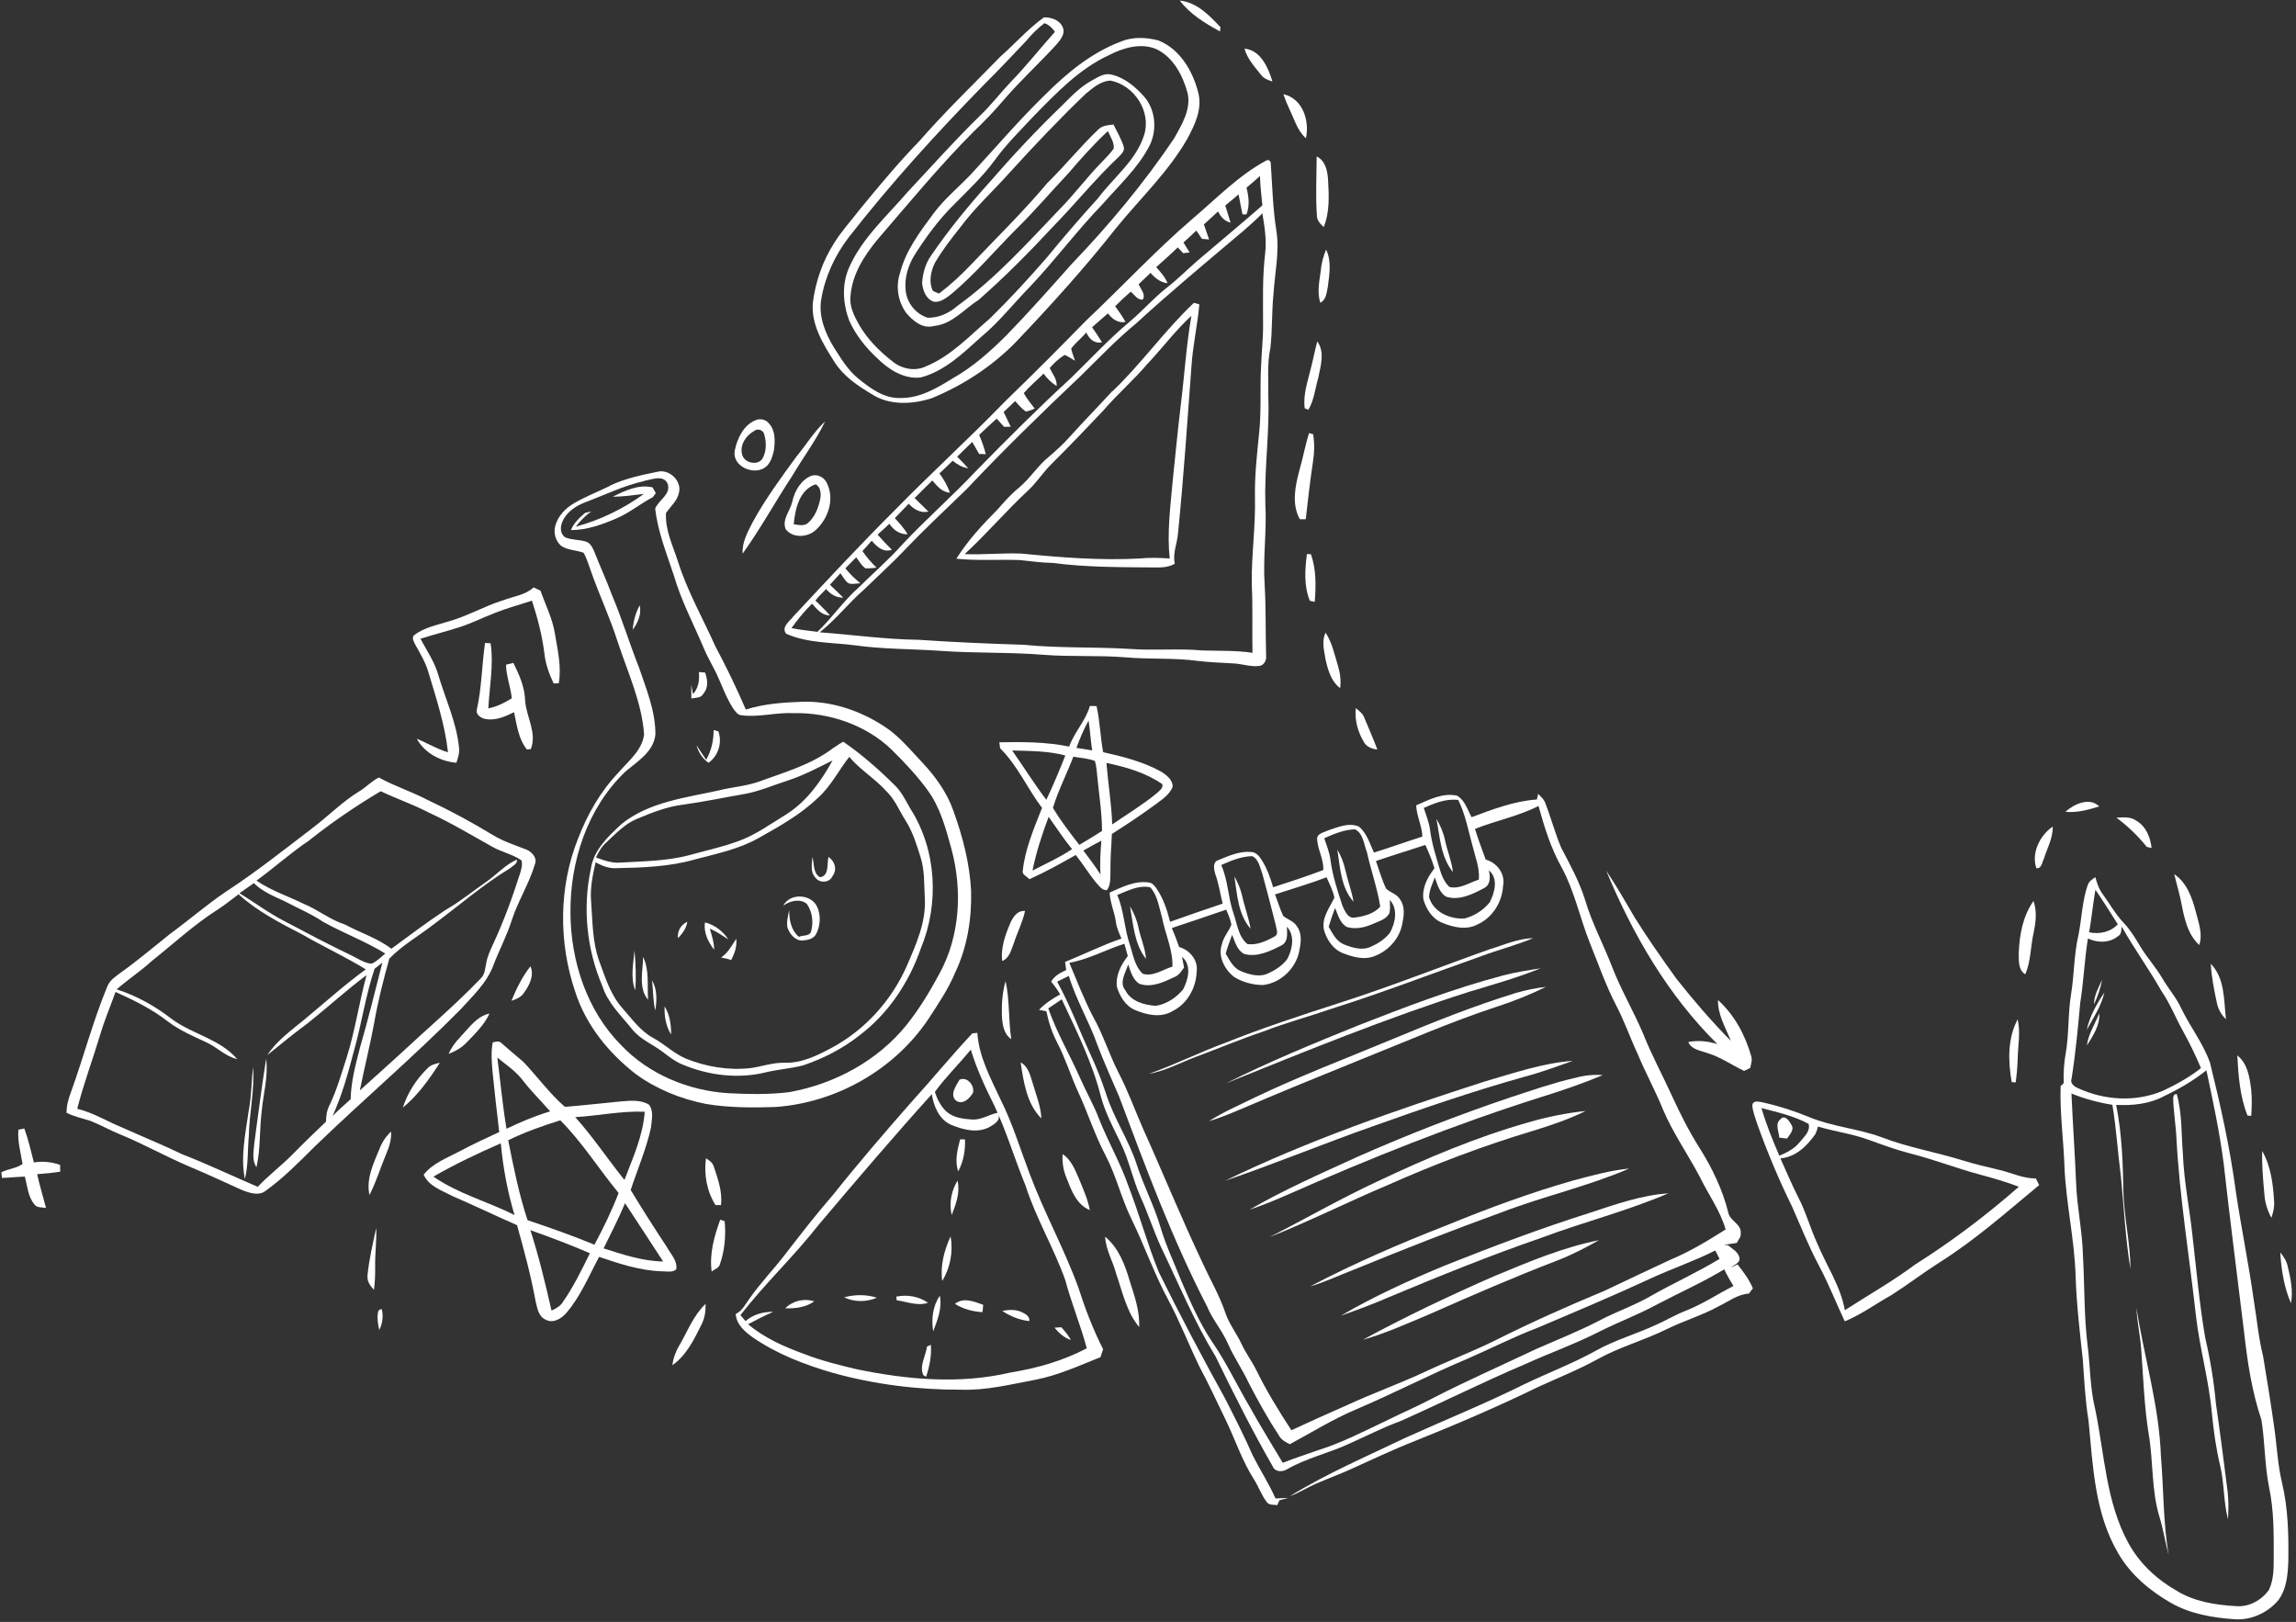 <svg xmlns="http://www.w3.org/2000/svg" width="361" height="255" viewBox="0 0 361 255" fill="none"><rect x="0" y="0" width="361" height="255" fill="#333333" stroke="none"/><path d="M157.163 9.009C159.53 6.95 161.591 4.549 164.154 2.723C165.307 2.723 166.619 3.139 167.098 4.291C167.552 5.321 166.718 6.276 166.092 7.012C163.418 9.953 160.462 12.637 157.875 15.651C156.366 17.428 154.747 19.119 153.054 20.725C147.719 26.08 142.911 31.925 137.981 37.648C135.871 40.197 133.97 43.163 133.725 46.545C133.529 48.138 134.277 49.633 135.037 50.993C136.362 53.322 138.288 55.246 140.397 56.876C141.82 58.015 143.905 58.419 145.585 57.599C149.547 55.969 152.49 52.758 155.679 50.037C158.819 46.962 161.799 43.714 164.682 40.393C167.257 37.244 169.919 34.156 172.654 31.153C175.082 27.893 178.602 25.271 179.878 21.276C181.08 17.563 178.357 13.409 174.616 12.673C173.071 12.71 171.82 13.838 170.679 14.769C166.546 18.727 162.609 22.894 158.758 27.121C156.17 30.038 153.263 32.66 150.933 35.81C149.51 37.587 148.112 39.401 146.971 41.373C146.333 42.697 146.002 44.364 146.677 45.736C146.983 45.895 147.315 46.018 147.646 46.153C149.412 44.805 151.055 43.31 152.576 41.704C156.636 37.428 160.879 33.298 164.669 28.776C167.453 26.055 169.894 23.004 172.727 20.32C173.353 19.72 174.248 19.671 175.07 19.573C175.634 20.712 176.284 21.815 176.677 23.028C176.885 23.666 176.358 24.193 175.953 24.609C172.261 28.077 169.085 32.035 165.552 35.651C161.836 39.646 157.997 43.53 153.888 47.133C151.595 48.591 149.706 50.981 146.836 51.251C145.058 51.753 143.512 50.43 142.458 49.167C141.182 47.378 140.802 45.001 141.513 42.917C142.409 39.352 144.69 36.386 146.836 33.482C148.492 31.288 150.614 29.523 152.515 27.563C156.464 23.31 160.217 18.874 164.375 14.842C167.772 11.46 171.587 8.311 176.112 6.583C178.013 5.762 180.172 5.835 182.147 6.362C185.52 7.723 187.531 11.142 188.39 14.524C189.101 17.134 187.838 19.683 186.623 21.925C183.643 27.085 179.264 31.215 175.524 35.81C170.593 42.072 165.233 47.991 159.739 53.763C155.986 57.611 151.411 60.589 146.456 62.623C143.439 63.579 139.857 63.775 137.098 61.986C134.866 60.662 132.646 59.167 131.223 56.937C129.445 54.143 127.519 51.067 127.801 47.623C128.218 44.29 129.346 41.03 131.162 38.2C132.302 36.337 133.799 34.744 135.111 33.016C138.116 29.352 141.145 25.7 144.445 22.293C148.48 17.673 152.895 13.409 157.175 9.021L157.163 9.009ZM164.265 3.605C163.173 4.438 162.192 5.406 161.321 6.46C159.211 8.691 157.102 10.933 154.919 13.102C147.364 20.81 140.078 28.813 133.431 37.33C131.26 40.172 129.714 43.518 129.126 47.047C128.672 49.707 129.727 52.329 131.076 54.559C132.204 56.324 133.296 58.187 134.952 59.522C136.853 61.066 139.023 62.684 141.599 62.574C144.579 62.611 147.229 61.079 149.682 59.547C152.907 57.745 155.679 55.282 158.279 52.684C161.812 49.045 165.172 45.246 168.545 41.459C174.432 35.32 179.89 28.764 184.636 21.717C185.826 19.56 187.31 17.171 186.722 14.61C185.961 11.852 184.502 9.021 181.816 7.723C179.375 6.693 176.64 7.502 174.395 8.654C169.71 10.811 166.104 14.61 162.547 18.237C160.45 20.492 158.23 22.648 156.427 25.161C154.551 27.71 152.245 29.891 150.025 32.133C147.572 34.535 145.548 37.33 143.721 40.221C142.727 41.876 142.163 43.861 142.409 45.797C142.642 47.684 144.028 49.388 145.855 49.952C147.597 50.001 149.252 49.216 150.54 48.089C156.55 43.763 161.517 38.212 166.607 32.893C168.888 30.59 170.826 27.967 173.083 25.639C173.782 24.891 174.555 24.193 175.119 23.323C175.18 22.342 174.579 21.472 174.187 20.614C171.991 22.673 169.955 24.916 168.018 27.207C165.221 30.173 162.584 33.285 159.665 36.141C156.341 39.486 153.275 43.114 149.657 46.165C148.848 46.778 147.952 47.562 146.873 47.452C145.61 47.084 145.082 45.65 144.984 44.462C145.095 42.93 145.524 41.398 146.419 40.148C149.191 36.092 152.319 32.281 155.606 28.629C159.187 24.499 162.94 20.492 166.877 16.693C168.361 15.222 169.821 13.654 171.685 12.649C172.592 12.159 173.561 11.472 174.641 11.705C176.799 12.159 178.553 13.666 179.976 15.284C181.816 17.502 181.963 20.835 180.528 23.298C178.725 26.607 175.892 29.192 173.439 32.011C169.379 36.19 165.92 40.883 161.91 45.111C159.346 47.721 157.09 50.638 154.256 52.978C151.423 55.528 148.541 58.358 144.739 59.351C142.09 59.633 139.686 58.076 137.895 56.287C136.092 54.608 134.522 52.648 133.517 50.393C132.523 47.734 132.327 44.67 133.517 42.035C135.577 37.379 139.477 33.959 142.727 30.161C146.481 26.166 150.111 22.06 154.036 18.237C155.79 16.582 157.249 14.646 158.905 12.906C161.358 10.382 163.529 7.612 165.871 5.002C165.454 4.414 164.939 3.899 164.24 3.654L164.265 3.605Z" fill="white"></path><path d="M199.097 25.247C199.477 24.965 199.882 25.43 199.808 25.81C200.053 29.315 200.127 32.844 200.691 36.312C201.194 39.596 200.446 42.868 200.237 46.14C199.943 48.983 200.066 51.839 199.747 54.682C199.207 57.206 199.452 59.792 199.416 62.365C199.624 67.99 198.79 73.578 198.949 79.203C199.195 83.431 198.557 87.647 198.839 91.874C199.06 95.636 198.962 99.399 199.072 103.173C199.133 103.872 198.692 104.656 197.944 104.705C196.644 104.864 195.368 104.386 194.08 104.313C192.167 104.19 190.241 104.141 188.328 103.908C184.563 103.394 180.748 103.688 176.971 103.345C172.703 103.002 168.41 103.283 164.142 102.952C158.733 102.511 153.312 102.72 147.903 102.327C143.353 102.009 138.766 102.082 134.24 101.433C130.683 100.992 126.942 101.114 123.619 99.644C122.748 98.578 124.22 97.634 124.796 96.85C130.07 91.2 135.332 85.539 140.814 80.085C146.48 74.289 152.49 68.836 158.132 63.003C162.425 58.861 166.632 54.633 170.802 50.368C176.419 45.074 181.668 39.4 187.543 34.364C191.284 31.19 194.755 27.562 199.109 25.234L199.097 25.247ZM195.981 29.499C196.337 30.871 196.521 32.342 195.981 33.702C195.822 33.702 195.515 33.702 195.356 33.702C195.147 32.648 194.927 31.607 194.743 30.565C194.044 31.141 193.344 31.729 192.645 32.317C192.952 33.2 193.197 34.106 193.479 35.001C192.535 34.781 191.922 34.082 191.517 33.236C190.781 33.935 190.033 34.609 189.285 35.283C189.555 36.067 189.824 36.864 190.106 37.648C189.726 37.611 189.358 37.575 188.978 37.55C188.684 37.109 188.389 36.68 188.107 36.251C187.445 36.888 186.758 37.501 186.071 38.126C186.39 38.641 186.709 39.168 187.04 39.695C186.795 39.719 186.292 39.768 186.035 39.805C185.74 39.498 185.458 39.192 185.176 38.898C184.084 39.976 182.919 40.969 181.791 41.998C182.465 42.77 183.189 43.53 183.569 44.523C182.453 44.413 181.607 43.714 180.908 42.905C180.282 43.493 179.657 44.094 179.031 44.682C179.326 45.454 180.184 46.251 179.681 47.096C178.835 47.207 178.369 46.312 177.78 45.859C176.946 46.594 176.125 47.354 175.34 48.15C175.916 48.934 176.48 49.743 176.959 50.613C175.769 50.846 174.874 50.148 174.199 49.265C173.377 50.001 172.543 50.724 171.709 51.447C172.249 52.219 172.776 53.015 173.267 53.812C172.077 54.081 171.255 53.285 170.802 52.28C170.041 53.15 169.134 53.873 168.422 54.78C168.545 55.442 168.815 56.067 169.023 56.716C168.484 56.398 167.968 56.054 167.404 55.797C166.509 56.336 165.724 57.072 165.049 57.856C165.466 58.775 166.215 59.608 166.141 60.699C165.319 60.184 164.645 59.51 164.08 58.738C163.062 59.767 161.922 60.699 160.965 61.802C161.431 62.672 162.081 63.444 162.682 64.228C162.241 64.461 161.762 64.62 161.272 64.694C160.634 64.228 160.119 63.64 159.616 63.052C159.003 63.628 158.402 64.204 157.801 64.78C158.169 65.552 158.561 66.311 158.917 67.096C158.647 67.096 158.132 67.096 157.862 67.096C157.482 66.667 157.09 66.238 156.709 65.821C155.765 66.642 154.857 67.512 153.95 68.382C154.379 69.363 154.722 70.368 155.004 71.397C154.735 71.397 154.207 71.385 153.95 71.373C153.582 70.748 153.226 70.11 152.87 69.485C152.061 70.245 151.288 71.029 150.491 71.801C151.092 72.39 151.681 72.99 152.233 73.627C151.313 73.493 150.503 73.015 149.78 72.439C149.117 73.125 148.406 73.774 147.707 74.424C148.381 75.355 148.982 76.36 149.35 77.463C148.099 77.389 147.327 76.397 146.591 75.539C145.671 76.47 144.726 77.365 143.807 78.296C144.506 79.032 145.278 79.706 145.978 80.429C144.727 80.723 143.696 80.073 142.875 79.203C142.139 79.951 141.415 80.698 140.691 81.458C141.415 82.255 142.163 83.051 142.703 84.007C141.476 84.007 140.471 83.358 139.845 82.34C139.232 82.929 138.606 83.492 137.981 84.056C138.692 84.877 139.453 85.661 140.225 86.433C138.864 86.911 137.87 85.955 137.061 85.012C136.57 85.551 136.092 86.103 135.601 86.642C136.251 87.585 137 88.455 137.821 89.252C137.233 89.301 136.644 89.387 136.043 89.35C135.454 88.872 135.062 88.222 134.62 87.622C134.056 88.198 133.48 88.774 132.915 89.35C133.615 90.22 134.412 91.004 135.283 91.703C134.645 91.703 133.946 91.948 133.345 91.666C132.83 91.249 132.523 90.649 132.143 90.122C131.591 90.735 131.039 91.335 130.487 91.936C131.186 92.61 131.897 93.259 132.584 93.958C131.48 93.994 130.585 93.418 129.886 92.61C129.322 93.198 128.709 93.762 128.206 94.411C128.966 95.195 129.788 95.906 130.487 96.752C129.224 96.776 128.427 95.759 127.678 94.913C126.476 96.078 125.422 97.401 124.44 98.749C125.79 99.019 127.163 99.166 128.525 99.337C130.843 97.144 132.621 94.46 135.025 92.352C137.319 90.073 139.772 87.977 141.918 85.551C145.659 81.556 149.804 77.953 153.545 73.958C158.414 68.983 163.345 64.057 168.471 59.351C171.501 56.398 174.383 53.285 177.633 50.564C179.657 48.861 181.386 46.851 183.471 45.221C185.127 43.935 186.611 42.44 188.181 41.067C191.615 38.138 195.086 35.258 198.483 32.293C198.324 30.749 198.152 29.217 198.103 27.673C197.404 28.31 196.693 28.923 195.969 29.523L195.981 29.499ZM195.258 36.496C189.665 41.226 184.035 45.895 178.639 50.846C175.56 53.371 172.813 56.263 169.968 59.057C163.823 64.865 157.764 70.772 151.963 76.924C148.811 79.987 145.573 82.978 142.543 86.164C140.385 88.431 138.067 90.551 135.81 92.732C133.382 94.84 131.419 97.426 128.88 99.411C134.056 99.791 139.207 100.526 144.408 100.587C149.927 100.967 155.446 101.2 160.977 101.372C166.57 101.935 172.2 101.678 177.793 102.033C181.558 102.303 185.335 101.923 189.101 102.266C191.713 102.352 194.338 102.242 196.926 102.634C196.852 99.055 196.999 95.465 196.815 91.887C196.742 87.316 197.429 82.769 197.318 78.198C197.257 74.779 197.637 71.385 197.981 68.002C198.348 64.498 198.079 60.956 198.287 57.451C198.348 55.331 198.618 53.211 198.594 51.091C198.594 47.354 198.471 43.616 198.913 39.903C199.183 37.771 198.827 35.638 198.483 33.543C197.465 34.584 196.349 35.54 195.258 36.508V36.496Z" fill="white"></path><path d="M174.911 61.52C179.473 57.17 183.128 51.949 187.715 47.611C187.997 47.685 188.292 47.77 188.574 47.856C188.279 51.177 187.519 54.437 187.323 57.758C186.673 66.434 186.096 75.122 185.225 83.786C185.115 85.404 184.342 86.973 184.71 88.615C183.815 89.178 182.736 89.227 181.693 89.215C176.309 89.166 170.9 89.215 165.553 88.504C163.786 88.48 162.033 88.223 160.279 88.051C156.979 87.941 153.668 88.174 150.369 87.843C152.172 84.963 154.502 82.463 156.881 80.061C157.924 78.872 158.966 77.684 160.205 76.679C161.934 75.245 163.124 73.272 164.866 71.85C166.068 70.833 167.233 69.767 168.275 68.591C170.434 66.177 172.715 63.873 174.898 61.483L174.911 61.52ZM180.43 57.182C178.234 59.792 175.622 62.022 173.414 64.608C170.777 67.378 168.165 70.147 165.442 72.831C164.13 74.105 163.136 75.662 161.836 76.936C158.304 80.196 155.201 83.86 151.669 87.12C154.661 87.242 157.642 86.911 160.622 87.034C166.791 87.647 173.01 88.137 179.216 87.806C180.773 87.647 182.343 87.696 183.913 87.806C183.484 83.786 184.011 79.755 184.367 75.76C184.784 71.765 185.164 67.757 185.642 63.775C186.231 59.069 186.513 54.327 187.323 49.645C184.808 51.961 182.772 54.706 180.43 57.194V57.182Z" fill="white"></path><path d="M95.815 76.397C98.169 75.257 100.745 74.706 103.284 74.191C105.173 73.64 107.258 75.588 106.743 77.5C106.473 78.774 105.418 79.62 104.719 80.649C104.547 83.382 105.847 85.882 106.644 88.431C108.116 93.026 110.52 97.242 112.483 101.629C114.212 104.864 115.806 108.173 117.266 111.555C120.111 110.648 123.128 110.44 126.109 110.33C130.671 110.183 135.172 111.69 138.975 114.165C141.317 115.66 143.083 117.842 144.972 119.839C147.082 122.082 148.934 124.643 149.939 127.584C151.387 131.604 152.466 135.782 152.687 140.059C152.797 144.434 152.086 148.895 150.197 152.878C149.105 155.512 147.486 157.877 145.941 160.255C140.606 168.196 131.444 173.379 121.914 174.041C118.284 174.164 114.604 174.164 111.011 173.563C107.074 172.791 103.272 171.259 100.021 168.906C95.716 165.586 92.111 161.149 90.443 155.929C87.818 148.196 87.842 139.496 90.872 131.885C92.344 128.062 94.404 124.423 97.25 121.457C98.795 119.643 100.99 117.952 101.272 115.44C100.892 110.33 98.66 105.624 97.09 100.82C95.888 97.034 94.171 93.431 92.871 89.681C92.528 88.737 92.258 87.757 91.743 86.899C90.602 86.482 89.277 86.519 88.247 85.833C87.364 85.085 86.996 83.799 87.303 82.696C87.72 81.091 88.971 79.841 90.381 79.044C92.135 78.051 93.999 77.304 95.815 76.434V76.397ZM101.309 75.625C98.084 76.336 95.115 77.806 92.049 78.958C90.553 79.522 89.081 80.49 88.431 81.997C88.063 82.806 88.039 83.958 88.885 84.485C89.903 84.926 91.056 84.816 92.111 85.147C92.895 85.379 93.214 86.213 93.509 86.899C94.367 89.105 95.373 91.249 96.183 93.468C97.789 97.217 98.954 101.139 100.463 104.926C101.616 108.332 103.051 111.764 103.051 115.415C102.83 118.185 100.193 119.717 98.292 121.347C92.344 127.045 89.609 135.452 89.694 143.564C89.743 151.101 92.258 158.87 97.642 164.299C101.996 168.894 108.239 171.48 114.506 171.872C117.707 172.031 120.945 172.105 124.134 171.701C131.248 170.414 138.042 166.75 142.593 161.076C144.543 158.613 146.186 155.917 147.67 153.147C150.957 147.216 151.338 139.998 149.608 133.515C148.713 130.292 147.854 126.947 145.831 124.214C144.175 121.923 142.213 119.876 140.213 117.879C136.117 113.933 130.328 111.996 124.686 112.119C121.963 111.996 119.265 112.817 116.542 112.45C115.978 112.413 115.647 111.862 115.328 111.469C114.2 109.754 113.525 107.805 112.679 105.955C111.992 104.558 111.182 103.21 110.594 101.764C109.012 98.014 107.086 94.411 105.958 90.49C104.817 87.034 103.431 83.615 103.014 79.963C103.541 78.615 105.541 77.733 104.976 76.054C104.302 74.571 102.474 75.404 101.285 75.6L101.309 75.625Z" fill="white"></path><path d="M96.354 78.1C98.267 77.12 100.389 76.127 102.597 76.618C102.732 76.85 102.989 77.304 103.112 77.524C103.001 77.684 102.756 78.002 102.646 78.162C100.708 79.166 99.015 80.6 97.004 81.47C94.71 82.463 92.294 83.333 89.768 83.345C90.221 82.218 91.117 81.385 92.024 80.612C92.343 80.551 92.65 80.478 92.956 80.416C92.024 81.078 91.227 81.899 90.528 82.806C94.391 81.752 98.01 80 101.248 77.647C99.629 77.855 98.01 78.076 96.366 78.1H96.354Z" fill="white"></path><path d="M99.481 99.019C99.58 97.671 99.935 96.335 100.585 95.159C100.892 96.58 100.291 97.891 99.481 99.019Z" fill="white"></path><path d="M109.882 105.661C110.213 105.685 110.532 105.71 110.863 105.734C111.256 106.825 111.427 108.124 110.581 109.068C110.226 109.791 109.367 109.668 108.705 109.815C108.705 109.092 108.692 108.369 108.68 107.658C108.754 108.026 108.889 108.761 108.962 109.129C109.833 108.173 110.005 106.899 109.882 105.661Z" fill="white"></path><path d="M112.212 114.778C112.396 114.827 112.764 114.925 112.948 114.986C113.586 116.751 112.948 118.859 111.391 119.925C110.446 119.239 109.809 118.283 109.514 117.156C110.005 117.928 110.508 118.7 111.035 119.447C111.844 118.026 112.212 116.42 112.2 114.778H112.212Z" fill="white"></path><path d="M131.088 117.56C131.566 117.205 132.069 116.91 132.572 116.604C135.479 118.602 138.128 120.93 140.63 123.405C141.746 124.459 142.408 125.869 143.169 127.192C147.278 133.662 147.695 142.106 144.776 149.128C142.924 154.458 139.673 159.36 135.135 162.779C132.498 164.875 129.457 166.419 126.28 167.497C124.391 167.987 122.417 168.122 120.516 168.563C116.113 169.678 111.391 169.09 107.245 167.338C106.141 166.884 105.209 166.149 104.277 165.438C102.683 164.201 100.696 163.453 99.408 161.836C97.678 159.679 95.557 157.706 94.698 154.998C92.233 149.226 91.583 142.706 92.907 136.567C93.337 133.626 95.642 131.493 97.703 129.569C102.057 126.052 107.809 125.427 113.095 124.251C115.119 123.736 117.229 123.614 119.203 122.927C123.275 121.432 127.592 120.244 131.076 117.548L131.088 117.56ZM128.672 125.366C125.937 128.038 122.552 129.912 119.24 131.775C116.149 133.515 112.654 134.226 109.256 135.121C105.258 136.273 101.064 136.407 96.943 136.493C95.765 136.567 94.661 136.15 93.656 135.562C93.189 137.596 92.748 139.679 92.944 141.787C93.177 144.912 93.141 148.135 94.22 151.113C95.164 153.686 95.998 156.407 97.85 158.49C99.334 160.157 100.659 162.068 102.658 163.159C104.449 164.127 105.92 165.598 107.797 166.419C111.023 167.718 114.555 168.318 118.026 167.926C119.792 167.669 121.497 167.056 123.312 167.081C125.998 167.191 128.476 165.965 130.781 164.728C136.006 161.921 140.176 157.301 142.568 151.885C144.04 148.466 145.671 144.9 145.401 141.089C145.291 138.981 145.389 136.824 144.751 134.802C144.125 132.817 143.525 130.795 142.396 129.03C141.403 127.474 140.716 125.697 139.367 124.398C137.588 122.413 135.246 121.04 133.529 118.994C131.885 121.089 130.683 123.54 128.696 125.354L128.672 125.366ZM123.876 122.707C121.644 123.43 119.473 124.373 117.155 124.815C113.868 125.378 110.606 126.077 107.294 126.518C104.78 126.849 102.4 127.792 100.07 128.773C98.181 129.569 96.795 131.101 95.311 132.461C94.588 133.111 94.109 133.944 93.705 134.814C94.968 135.255 96.256 135.758 97.629 135.611C101.174 135.403 104.78 135.378 108.238 134.483C110.79 133.76 113.402 133.221 115.892 132.314C118.7 131.346 121.104 129.569 123.619 128.038C126.844 126.003 129.089 122.829 130.904 119.557C128.61 120.697 126.341 121.91 123.888 122.707H123.876Z" fill="white"></path><path d="M128.206 137.976C127.359 137.094 127.678 135.819 127.727 134.741C128.058 135.807 127.801 137.265 128.917 137.915C130.401 137.743 130.009 135.795 130.254 134.729C131.272 135.39 131.677 136.726 130.892 137.743C130.438 138.822 128.856 138.895 128.206 137.976Z" fill="white"></path><path d="M123.141 142.412C124.183 140.341 127.593 140.525 128.5 142.608C129.089 143.919 128.991 145.525 128.341 146.799C127.961 147.62 126.967 147.816 126.145 147.865C124.98 147.878 124.183 146.848 123.815 145.856C123.631 144.924 123.901 143.993 124.085 143.086C124.085 144.642 124.367 146.211 125.594 147.289C126.244 146.995 127.421 147.253 127.556 146.321C127.924 144.924 127.703 143.27 126.832 142.081C125.728 141.223 124.183 141.64 123.141 142.4V142.412Z" fill="white"></path><path d="M106.595 147.51C106.473 146.383 107.049 145.39 108.067 144.912C107.932 145.941 107.295 146.775 106.595 147.51Z" fill="white"></path><path d="M110.839 145.022C112.372 145.402 113.648 146.395 114.518 147.694C113.574 147.081 112.642 146.444 111.599 145.99C111.918 147.081 112.286 148.172 112.286 149.311C111.329 148.086 110.606 146.603 110.839 145.01V145.022Z" fill="white"></path><path d="M113.353 150.549C114.457 149.838 115.058 148.662 115.757 147.596C115.904 148.785 115.499 149.9 114.972 150.929C114.432 150.77 113.905 150.623 113.365 150.537L113.353 150.549Z" fill="white"></path><path d="M99.763 149.459C99.947 151.53 100.046 153.613 99.874 155.696C99.101 153.711 99.579 151.517 99.763 149.459Z" fill="white"></path><path d="M101.113 150.451C102.131 152.534 101.738 154.936 101.898 157.179C100.328 155.328 101.101 152.657 101.113 150.451Z" fill="white"></path><path d="M102.523 154.128C103.345 155.561 103.284 157.265 103.039 158.858C102.646 157.314 102.707 155.696 102.523 154.128Z" fill="white"></path><path d="M104.498 158.221C105.307 159.544 105.54 161.113 105.516 162.644C104.694 161.321 104.424 159.752 104.498 158.221Z" fill="white"></path><path d="M56.641 124.324C57.646 123.675 58.48 122.78 59.56 122.241C62.025 123.589 64.723 124.459 67.213 125.758C70.733 127.413 74.167 129.263 77.491 131.285C79.134 132.278 80.962 132.878 82.752 133.564C83.587 133.908 84.47 134.814 84.138 135.77C83.243 138.871 81.452 141.616 80.459 144.692C79.711 147.081 78.521 149.299 77.626 151.628C76.62 154.458 74.363 156.554 72.389 158.723C65.042 166.149 57.07 172.938 49.551 180.193C47.062 182.656 44.596 185.193 41.739 187.239C40.696 188.048 39.273 187.558 38.17 187.153C35.41 185.916 32.675 184.617 29.879 183.453C26.15 181.884 22.618 179.874 18.865 178.342C17.295 177.705 15.823 176.86 14.253 176.235C12.978 175.83 11.665 175.548 10.463 174.96C10.463 173.833 10.745 172.754 11.15 171.725C13.162 166.161 14.646 160.426 16.927 154.961C17.344 154.042 18.215 153.49 18.988 152.914C21.661 151.015 24.151 148.883 26.714 146.848C29.682 144.679 32.454 142.265 35.496 140.206C40.218 137.13 44.621 133.626 49.085 130.219C51.636 128.295 53.881 125.979 56.628 124.324H56.641ZM48.779 132.02C45.823 133.981 43.186 136.371 40.328 138.454C42.61 140.01 45.246 140.88 47.712 142.081C49.993 143.013 51.919 144.63 54.273 145.366C56.677 146.677 59.351 147.486 61.534 149.164C64.343 147.106 67.115 144.998 70.022 143.086C72.315 141.775 74.351 140.096 76.522 138.601C78.129 137.474 79.453 135.942 81.268 135.145C81.403 135.844 80.545 136.162 80.115 136.555C75.86 139.14 72.107 142.437 68.108 145.39C65.815 147.167 63.239 148.625 61.215 150.709C60.271 154.079 59.412 157.473 58.812 160.929C58.161 164.446 57.278 167.926 56.579 171.431C58.627 169.617 60.639 167.755 62.675 165.929C66.98 161.909 71.481 158.098 75.565 153.858C76.277 153.196 76.277 152.179 76.473 151.309C76.657 150.304 77.098 149.385 77.515 148.466C79.208 144.826 80.582 141.064 81.796 137.241C81.968 136.604 82.188 135.917 81.992 135.268C80.582 134.287 78.852 133.969 77.368 133.111C74.069 131.261 70.819 129.312 67.372 127.731C64.932 126.457 62.331 125.574 59.854 124.398C55.991 126.69 52.287 129.226 48.754 132.008L48.779 132.02ZM37.655 140.427C40.009 141.873 42.242 143.552 44.707 144.814C48.153 146.64 51.612 148.478 55.144 150.157C56.211 150.647 57.217 151.407 58.419 151.517C59.253 151.15 59.891 150.488 60.578 149.912C57.462 148 54.016 146.714 50.839 144.949C48.889 143.638 46.706 142.743 44.645 141.64C42.965 140.88 41.248 140.157 39.911 138.846C39.151 139.373 38.403 139.912 37.642 140.439L37.655 140.427ZM34.135 143.062C30.48 145.402 27.291 148.368 23.893 151.064C22.14 152.669 20.14 153.98 18.337 155.549C21.514 156.554 24.458 158.221 27.082 160.267C30.32 162.62 34.625 163.38 37.299 166.517C35.41 166.076 34.073 164.581 32.332 163.821C30.296 162.877 28.211 161.97 26.408 160.61C23.918 158.649 21.048 157.252 18.166 155.953C17.369 158.184 16.436 160.365 15.762 162.644C14.597 166.541 13.149 170.365 12.144 174.323C14.646 174.923 16.829 176.296 19.196 177.264C22.36 178.686 25.574 179.985 28.689 181.492C32.7 183.048 36.575 184.911 40.525 186.59C42.217 184.788 44.204 183.306 45.946 181.541C47.675 179.776 49.466 178.061 51.256 176.345C51.269 175.438 51.391 174.544 51.821 173.735C52.986 171.321 53.697 168.723 54.531 166.186C55.856 161.958 56.469 157.571 57.634 153.306C54.384 155.733 51.391 158.49 48.202 161.015C46.093 162.571 44.069 164.225 42.033 165.88C43.529 163.6 45.786 161.995 47.859 160.292C51.06 157.632 54.151 154.851 57.511 152.4C54.261 150.402 50.79 148.809 47.491 146.897C43.995 145.096 40.439 143.258 37.507 140.599C36.404 141.444 35.3 142.302 34.135 143.074V143.062ZM58.885 152.338C57.462 156.566 56.861 160.99 55.635 165.267C54.739 168.735 53.771 172.191 52.299 175.45C53.206 174.531 54.175 173.673 55.132 172.816C55.193 170.058 55.905 167.387 56.592 164.74C57.879 160.304 58.971 155.819 60.124 151.333C59.707 151.652 59.302 151.995 58.885 152.326V152.338Z" fill="white"></path><path d="M39.985 179.739C40.586 175.303 41.138 170.867 41.849 166.456C42.205 169.262 41.383 172.019 41.138 174.801C40.782 177.693 40.978 180.646 40.328 183.502C39.555 182.386 39.899 180.989 39.985 179.739Z" fill="white"></path><path d="M39.776 167.693C40.071 171.382 39.188 175.021 39.114 178.698C38.918 180.916 39.053 183.183 38.501 185.364C37.802 181.872 38.587 178.281 39.077 174.801C39.543 172.46 39.519 170.058 39.789 167.693H39.776Z" fill="white"></path><path d="M222.67 126.616C224.681 125.734 226.84 124.594 229.097 125.097C230.323 125.807 230.728 127.302 231.378 128.479C234.702 127.241 238.074 125.942 241.644 125.697C241.693 125.476 241.791 125.023 241.84 124.802C242.269 125.268 242.809 125.697 242.993 126.334C243.888 128.626 244.501 131.015 245.47 133.283C246.868 135.954 248.34 138.626 249.235 141.518C250.302 145.133 252.105 148.466 253.455 151.971C254.853 155.61 256.852 158.98 258.373 162.571C259.673 165.855 261.365 168.968 262.837 172.191C264.137 175.034 265.548 177.84 267.216 180.475C269.203 183.636 270.846 187.031 271.741 190.658C271.999 191.97 273.814 192.411 273.692 193.881C273.79 194.469 273.299 194.911 273.078 195.413C272.392 195.499 271.717 195.597 271.042 195.707C271.202 195.719 271.533 195.768 271.692 195.781C272.355 196.344 273.287 196.798 273.495 197.729C273.655 198.575 272.661 198.82 272.158 199.285C272.502 199.114 272.845 198.942 273.189 198.783C274.109 199.959 275.028 201.16 275.605 202.557C275.445 202.766 275.139 203.17 274.979 203.378C273.226 203.489 271.803 204.604 270.27 205.351C267.633 206.81 264.714 207.655 262.015 208.991C258.483 210.743 254.632 211.773 251.173 213.697C248.168 215.363 244.98 216.613 241.864 218.047C235.462 221.172 228.9 223.978 222.29 226.625C218.892 227.961 215.593 229.542 212.269 231.037C209.939 232.103 207.461 232.887 205.205 234.113C204.407 234.53 203.61 234.934 202.764 235.253C208.565 231.686 214.845 228.99 220.977 226.049C227.208 223.231 233.561 220.67 239.693 217.618C243.41 215.829 247.285 214.371 250.903 212.361C253.945 210.658 257.33 209.714 260.482 208.244C262.015 207.557 263.475 206.687 265.045 206.074C267.682 205.045 270.037 203.464 272.551 202.178C272.024 201.332 271.533 200.474 271.104 199.567C267.62 201.663 263.904 203.305 260.311 205.204C257.514 206.712 254.534 207.827 251.688 209.248C247.813 211.246 243.679 212.704 239.718 214.506C233.107 217.312 226.693 220.547 220.131 223.451C217.396 224.444 214.82 225.792 212.159 226.968C208.958 228.463 205.438 229.223 202.359 231C201.66 231.441 200.519 231.466 200.139 230.596C196.889 224.934 193.958 219.101 191.112 213.243C187.776 207.79 185.336 201.871 182.576 196.124C181.362 193.501 180.503 190.744 179.301 188.122C178.087 185.364 177.511 182.374 176.186 179.666C175.033 177.289 173.77 174.936 173.083 172.362C171.734 167.019 169.256 162.068 166.938 157.105C166.239 157.596 165.528 158.061 164.816 158.539C166.153 162.35 168.214 165.843 169.845 169.531C170.802 171.713 172.004 173.771 172.838 176.002C174.248 179.543 176.174 182.864 177.425 186.479C179.142 190.928 180.393 195.548 182.183 199.972C185.519 206.761 189.064 213.439 192.719 220.057C194.191 222.961 195.675 225.866 196.975 228.843C198.115 231.11 199.514 233.243 200.544 235.583C201.219 235.547 201.893 235.522 202.568 235.498C202.102 235.62 201.648 235.743 201.182 235.865C201.096 236.049 200.912 236.441 200.814 236.637C200.262 236.527 199.55 236.699 199.183 236.159C198.324 235.056 197.882 233.696 197.122 232.52C195.27 229.615 194.215 226.331 192.719 223.243C191.345 220.412 190.033 217.557 188.549 214.787C186.893 211.368 185.532 207.815 183.741 204.469C181.497 200.339 179.964 195.879 177.903 191.663C176.309 188.428 175.511 184.862 173.831 181.663C172.114 178.428 171.035 174.911 169.477 171.59C168.324 169.066 167.515 166.394 166.227 163.931C165.417 162.375 164.865 160.696 164.522 158.993C164.228 158.931 163.663 158.821 163.369 158.76C164.326 157.767 165.479 156.995 166.693 156.346C166.276 155.635 165.798 154.949 165.27 154.336C165.785 153.417 166.717 152.939 167.637 152.51C167.576 152.081 167.527 151.652 167.466 151.235C170.434 150.034 173.304 148.601 176.333 147.559C175.965 146.738 175.585 145.917 175.462 145.022C175.254 143.429 174.542 141.946 174.469 140.329C176.407 139.471 178.467 138.405 180.663 138.748C181.165 138.809 181.509 139.238 181.791 139.618C182.895 141.199 183.508 143.062 183.974 144.924C186.721 143.944 189.481 142.988 192.241 142.069C191.836 140.513 191.64 138.92 191.075 137.412C190.867 136.665 190.609 135.501 191.591 135.219C193.234 134.532 194.988 133.76 196.815 133.957C197.564 134.03 198.054 134.68 198.422 135.28C199.232 136.579 199.747 138.037 200.176 139.496C202.813 138.626 205.462 137.78 208.062 136.787C208.148 135.084 207.179 133.601 207.093 131.947C207.032 131.028 208.173 130.881 208.798 130.562C210.331 130.06 212.073 129.263 213.667 129.962C214.906 130.979 215.372 132.621 216.022 134.042C218.573 133.246 221.1 132.339 223.639 131.53C223.59 129.839 222.731 128.319 222.67 126.628V126.616ZM223.859 127.02C224.227 128.16 224.693 129.288 224.853 130.488C225.11 132.572 225.761 134.569 226.349 136.579C226.656 137.621 227.073 138.687 227.895 139.447C229.538 139.839 231.01 138.76 232.518 138.295C232.678 136.493 231.967 134.79 231.55 133.074C230.863 130.611 230.421 128.074 229.28 125.77C227.367 125.525 225.564 126.273 223.859 127.02ZM231.893 130.256C232.384 131.91 233.009 133.515 233.598 135.145C235.388 135.623 236.738 137.449 236.321 139.324C236.173 141.848 234.665 144.275 232.334 145.329C230.568 146.285 228.471 145.794 226.717 145.059C225.196 144.459 224.264 142.939 223.81 141.444C223.541 139.63 224.448 137.902 225.54 136.518C225.172 135.243 224.644 134.03 224.105 132.841C221.529 133.699 218.917 134.483 216.341 135.366C216.856 136.824 217.273 138.331 217.948 139.728C218.622 140.353 219.677 140.562 220.143 141.432C220.965 142.571 220.732 144.054 220.462 145.341C219.984 147.743 218.058 149.728 215.74 150.451C214.256 150.892 212.686 150.439 211.288 149.912C209.62 149.336 208.553 147.706 208.136 146.064C207.829 144.214 209.068 142.694 209.804 141.125C209.583 139.986 209.031 138.969 208.577 137.927C205.916 138.944 203.181 139.728 200.47 140.623C200.912 141.75 201.243 142.927 201.77 144.017C202.482 144.581 203.463 144.839 203.941 145.672C204.763 146.799 204.542 148.282 204.272 149.569C203.733 152.277 201.353 154.544 198.606 154.863C196.975 154.875 195.319 154.409 193.958 153.539C192.51 152.351 191.468 150.329 192.118 148.466C192.351 147.302 193.222 146.444 193.614 145.365C193.455 144.544 193.111 143.772 192.805 143.013C189.959 144.005 187.102 144.949 184.244 145.905C184.673 146.885 185.041 147.878 185.397 148.895C187.053 149.348 188.402 150.954 188.156 152.73C188.071 155.292 186.697 157.816 184.354 158.968C182.551 160.059 180.331 159.581 178.504 158.809C176.995 158.196 176.076 156.676 175.622 155.194C175.352 153.392 176.26 151.689 177.327 150.304C177.143 149.667 176.971 149.017 176.787 148.38C173.868 149.299 171.145 150.843 168.128 151.37C169.318 154.189 170.421 157.056 171.832 159.789C173.426 162.583 174.358 165.684 175.818 168.551C177.29 171.382 178.394 174.384 179.657 177.313C182.846 184.372 185.753 191.553 189.076 198.538C190.241 201.111 191.689 203.562 192.609 206.246C193.185 208.072 194.412 209.592 195.221 211.332C195.883 212.753 196.84 214.015 197.527 215.412C199.133 218.684 201.047 221.809 203.046 224.861C205.916 223.537 208.786 222.226 211.693 220.964C215.814 219.052 220.106 217.52 224.227 215.596C227.747 213.93 231.402 212.545 234.91 210.829C240.601 207.962 246.415 205.376 252.302 202.925C255.736 201.271 259.207 199.678 262.653 198.048C265.707 196.773 268.54 195.058 271.324 193.293C270.429 190.242 268.528 187.68 267.167 184.85C265.302 181.357 263.021 178.085 261.464 174.421C260.262 171.443 258.704 168.637 257.477 165.671C256.275 163.098 255.356 160.402 254.019 157.89C252.424 154.777 251.284 151.481 249.971 148.245C248.414 144.348 247.58 140.17 245.581 136.456C243.863 133.417 242.821 130.06 241.901 126.714C238.737 128.332 235.204 129.018 231.917 130.317L231.893 130.256ZM208.209 131.787C208.577 132.878 209.019 133.957 209.178 135.108C209.497 137.621 210.294 140.035 211.079 142.424C211.46 143.233 211.938 144.483 213.054 144.25C214.452 144.079 216.084 143.638 217.016 142.535C216.562 139.643 215.556 136.861 214.931 134.006C214.452 132.78 214.354 131.064 213.079 130.39C211.362 130.415 209.755 131.101 208.222 131.787H208.209ZM192.02 136.003C193.087 138.405 193.075 141.064 193.921 143.54C194.522 145.206 194.681 147.253 196.141 148.429C197.698 148.637 199.17 147.914 200.495 147.191C201.084 146.738 200.642 145.99 200.581 145.415C199.894 142.719 199.207 140.035 198.471 137.351C198.079 136.383 197.932 135.084 196.889 134.606C195.172 134.631 193.553 135.317 192.008 136.003H192.02ZM234.088 136.824C234.321 137.792 234.407 139.03 233.389 139.606C231.586 140.549 229.464 141.652 227.379 140.978C226.3 140.341 226.006 139.03 225.589 137.939C225.233 138.956 224.706 139.961 224.693 141.064C225.38 143.417 227.968 144.532 230.262 144.41C231.795 144.017 233.23 143.098 234.223 141.873C235.008 140.341 235.634 138.123 234.101 136.836L234.088 136.824ZM175.671 140.721C176.726 143.172 176.762 145.88 177.609 148.405C178.148 150.01 178.369 151.885 179.681 153.098C181.313 153.588 182.821 152.424 184.342 151.971C184.428 149.299 183.189 146.812 182.699 144.226C182.22 142.62 182.012 140.77 180.859 139.508C179.068 139.091 177.29 140.072 175.659 140.709L175.671 140.721ZM218.524 141.481C218.524 142.167 218.622 142.866 218.463 143.552C217.96 144.557 216.783 144.839 215.838 145.267C214.587 145.819 213.164 146.138 211.815 145.758C210.675 145.182 210.38 143.834 209.914 142.755C209.534 143.723 209.203 144.704 208.909 145.709C209.522 146.775 210.123 148.012 211.337 148.49C212.637 149.005 214.182 149.483 215.544 148.846C216.697 148.331 217.813 147.62 218.573 146.591C219.407 145.022 219.824 142.915 218.524 141.481ZM202.335 145.696C202.359 146.701 202.592 148.012 201.525 148.613C199.734 149.532 197.698 150.537 195.638 149.985C194.485 149.41 194.191 148.049 193.725 146.971C193.357 147.939 193.001 148.919 192.719 149.924C193.332 150.99 193.933 152.228 195.16 152.706C196.46 153.221 198.005 153.686 199.354 153.049C200.507 152.534 201.636 151.811 202.396 150.782C203.218 149.213 203.635 147.118 202.335 145.684V145.696ZM185.851 150.439C185.949 151.003 186.059 151.554 186.17 152.118C185.765 152.657 185.409 153.282 184.759 153.564C183.042 154.373 181.092 155.341 179.166 154.679C178.087 154.042 177.793 152.73 177.376 151.64C176.983 152.927 175.928 154.446 176.934 155.696C177.829 157.448 179.927 158.024 181.754 158.135C183.422 157.865 184.955 156.848 186.022 155.549C186.844 153.98 187.396 151.75 185.851 150.427V150.439ZM166.227 154.36C168.238 158.012 169.686 161.946 171.427 165.72C172.384 167.779 173.23 169.887 173.929 172.044C175.168 175.892 177.498 179.274 178.737 183.109C179.829 186.479 181.497 189.617 182.49 193.023C183.336 195.879 184.624 198.562 185.716 201.332C187.138 204.641 188.573 207.962 190.585 210.964C192.842 214.236 194.51 217.839 196.533 221.246C198.165 224.211 199.967 227.067 201.685 229.983C203.586 229.236 205.548 228.598 207.474 227.924C210.969 226.821 214.232 225.13 217.531 223.574C220.045 222.312 222.645 221.209 225.135 219.898C230.519 217.116 236.075 214.689 241.558 212.079C244.894 210.621 248.279 209.273 251.517 207.594C254.154 206.197 257.011 205.241 259.599 203.734C263.144 201.712 266.872 200.045 270.368 197.925C270.147 197.484 269.914 197.031 269.693 196.602C266.431 198.256 262.948 199.432 259.612 200.964C253.724 203.697 247.739 206.209 241.766 208.746C238.013 210.18 234.432 212.006 230.752 213.611C224.804 216.111 219.064 219.101 213.128 221.625C209.534 223.145 206.223 225.216 202.788 227.066C202.163 226.723 201.476 226.392 201.12 225.743C199.379 223.084 197.833 220.314 196.374 217.496C195.38 215.363 194.031 213.427 193.075 211.27C192.192 209.212 190.658 207.496 189.8 205.425C184.318 194.825 180.16 183.6 175.977 172.448C174.825 169.74 173.598 167.068 172.556 164.311C171.255 160.598 169.183 157.203 168.054 153.429C167.441 153.723 166.828 154.029 166.227 154.336V154.36Z" fill="white"></path><path d="M225.859 128.736C226.46 129.802 226.963 130.917 227.208 132.131C227.564 133.809 228.251 135.403 228.447 137.106C226.533 134.753 226.386 131.591 225.859 128.736Z" fill="white"></path><path d="M210.27 133.564C210.846 134.569 211.288 135.66 211.533 136.8C211.901 138.478 212.527 140.084 212.821 141.775C210.834 139.557 210.699 136.371 210.27 133.552V133.564Z" fill="white"></path><path d="M194.08 137.78C194.595 138.699 195.024 139.679 195.27 140.709C195.65 142.498 196.325 144.214 196.631 146.015C194.657 143.772 194.509 140.586 194.08 137.768V137.78Z" fill="white"></path><path d="M177.658 142.461C178.271 143.515 178.762 144.642 179.007 145.856C179.338 147.498 180.074 149.054 180.184 150.757C178.332 148.405 178.185 145.292 177.67 142.473L177.658 142.461Z" fill="white"></path><path d="M234.505 149.164C236.651 148.466 238.786 147.559 241.067 147.486C238.418 148.613 235.621 149.311 232.935 150.316C225.122 153.074 217.396 156.051 209.497 158.551C205.891 159.801 202.199 160.782 198.643 162.166C195.037 163.367 191.541 164.862 187.984 166.174C185.544 167.093 183.201 168.379 180.613 168.833C184.685 167.411 188.549 165.463 192.608 163.968C198.434 161.64 204.383 159.679 210.368 157.755C218.512 155.157 226.459 151.995 234.505 149.14V149.164Z" fill="white"></path><path d="M236.259 153.38C238.209 152.853 240.221 152.559 242.22 152.24C238.577 153.723 234.787 154.777 231.034 155.917C218.058 160.046 205.437 165.206 192.817 170.291C199.538 166.921 206.517 164.054 213.495 161.235C220.965 158.306 228.483 155.439 236.259 153.38Z" fill="white"></path><path d="M238.283 156.125C239.841 155.684 241.435 155.328 243.054 155.169C240.527 156.395 237.915 157.448 235.241 158.306C228.005 160.684 221.026 163.759 213.962 166.578C207.535 169.176 201.133 171.798 194.767 174.519C193.234 175.168 191.676 175.793 190.082 176.271C192.388 174.789 194.914 173.722 197.367 172.509C204.383 169.151 211.668 166.406 218.831 163.416C225.233 160.745 231.672 158.171 238.295 156.125H238.283Z" fill="white"></path><path d="M233.475 170.022C238.013 168.71 242.551 167.13 247.297 166.786C244.71 167.705 242.134 168.649 239.485 169.348C231.537 171.578 223.737 174.262 215.961 177.031C208.124 179.788 200.458 182.962 192.596 185.646C205.744 179.261 219.591 174.494 233.475 170.022Z" fill="white"></path><path d="M247.506 169.507C248.966 169.09 250.487 168.906 252.007 169.029C248.843 170.352 245.568 171.468 242.294 172.485C228.655 176.798 215.36 182.117 202.286 187.901C200.385 188.734 198.459 189.518 196.484 190.18C201.918 187.019 207.694 184.506 213.41 181.884C221.272 178.404 229.293 175.291 237.424 172.546C240.761 171.455 244.084 170.291 247.506 169.495V169.507Z" fill="white"></path><path d="M240.282 176.467C243.226 175.597 246.255 174.997 249.309 174.666C246.672 175.977 243.876 176.909 241.067 177.779C233.254 180.119 225.626 183.011 218.181 186.32C211.95 188.955 205.879 192.006 199.587 194.506C205.266 191.614 210.785 188.428 216.574 185.744C224.252 182.105 232.102 178.784 240.282 176.467Z" fill="white"></path><path d="M247.481 185.56C250.339 184.813 253.197 184.004 256.153 183.722C249.664 186.516 242.735 188.06 236.136 190.585C228.324 193.415 220.585 196.455 212.894 199.604C210.589 200.474 208.356 201.565 205.977 202.251C212.919 198.611 220.118 195.499 227.416 192.656C233.978 189.96 240.65 187.509 247.469 185.56H247.481Z" fill="white"></path><path d="M249.959 190.683C253.982 189.359 258.054 187.901 262.31 187.619C255.809 190.401 248.929 192.141 242.318 194.616C234.248 197.398 226.337 200.609 218.463 203.905C215.961 204.996 213.41 205.94 210.834 206.847C216.083 203.771 221.639 201.258 227.257 198.93C234.738 195.952 242.281 193.109 249.959 190.683Z" fill="white"></path><path d="M235.217 200.523C240.479 198.33 245.789 196.099 251.407 194.984C249.272 196.173 247.114 197.312 244.833 198.182C238.062 200.78 231.415 203.673 224.792 206.601C221.321 208.06 217.887 209.616 214.269 210.645C221.088 206.932 228.103 203.623 235.217 200.511V200.523Z" fill="white"></path><path d="M328.271 139.128C328.442 138.54 328.994 138.246 329.448 137.902C329.718 138.858 330.024 139.826 330.638 140.623C331.729 142.118 332.625 143.748 333.912 145.096C334.955 146.199 335.752 147.51 336.525 148.821C337.567 150.549 338.941 152.032 339.959 153.772C340.903 155.414 342.191 156.836 342.976 158.576C344.374 161.456 346.398 164.041 347.477 167.068C349.121 173.723 350.617 180.426 351.525 187.227C352.371 192.974 353.561 198.66 354.358 204.408C354.849 207.324 355.094 210.29 355.817 213.17C356.443 216.895 357.044 220.621 357.571 224.37C358.001 227.287 358.111 230.265 358.81 233.157C359.767 237.189 359.853 241.368 359.791 245.485C359.705 247.617 359.521 249.933 358.136 251.686C356.455 253.61 353.892 254.762 351.329 254.578C347.87 254.333 344.325 253.732 341.296 251.98C338.033 250.105 335.029 247.593 333.115 244.321C329.338 238.01 329.068 230.473 328.381 223.353C327.866 220.204 327.706 217.018 327.486 213.832C327.02 209.506 326.504 205.192 326.357 200.854C326.21 194.96 324.824 189.188 324.591 183.306C324.444 179.127 323.855 174.96 323.99 170.769C324.113 170.647 324.358 170.414 324.481 170.291C324.419 168.759 324.505 167.228 324.775 165.72C325.339 162.583 325.119 159.372 325.646 156.235C326.137 153.172 326.087 150.034 326.799 146.995C327.326 144.373 327.375 141.652 328.258 139.116L328.271 139.128ZM328.479 146.579C330.086 146.91 331.84 146.554 332.98 145.316C331.827 143.491 330.687 141.665 329.46 139.888C329.08 142.106 328.859 144.361 328.479 146.579ZM333.594 145.709C333.52 146.236 333.581 146.861 333.042 147.167C331.692 148.282 329.804 148.27 328.283 147.547C327.743 150.892 327.621 154.275 327.081 157.62C326.713 161.615 326.345 165.598 325.719 169.556C325.45 170.254 326.026 170.757 326.603 171.026C330.785 172.999 335.801 173.33 340.094 171.48C342.191 170.5 344.239 169.372 346.055 167.926C345.233 165.953 344.289 164.029 343.258 162.154C342.069 160.034 341.198 157.755 339.812 155.757C337.874 152.338 335.544 149.14 333.618 145.709H333.594ZM340.094 172.424C337.825 173.588 335.237 173.833 332.723 173.71C333.63 178.232 333.79 182.877 333.863 187.484C333.998 191.528 334.955 195.511 334.979 199.555C334.182 194.764 333.949 189.898 333.483 185.07C332.98 181.284 332.76 177.472 332.134 173.698C329.926 173.343 327.755 172.767 325.695 171.921C325.903 176.651 326.235 181.382 326.431 186.124C326.578 189.886 327.412 193.575 327.498 197.337C327.78 202.141 327.645 206.957 328.258 211.736C328.663 215.02 328.626 218.366 329.436 221.601C330.895 228.611 331.116 236.086 334.599 242.507C336.304 245.693 339.039 248.267 342.167 250.056C344.975 251.808 348.348 252.335 351.598 252.519C353.634 252.678 355.609 251.576 356.75 249.946C357.51 248.353 357.498 246.539 357.498 244.811C357.51 241.147 357.535 237.458 356.774 233.868C356.063 230.351 356.124 226.736 355.56 223.206C354.039 218.721 353.352 214.028 352.825 209.334C351.758 200.548 350.617 191.773 349.636 182.975C348.998 178.024 347.956 173.147 346.913 168.269C344.828 169.948 342.486 171.284 340.069 172.424H340.094Z" fill="white"></path><path d="M330.515 154.042C330.257 155.377 329.828 156.676 329.239 157.902C329.239 156.505 329.951 155.267 330.515 154.042Z" fill="white"></path><path d="M328.099 161.909C328.565 159.777 329.656 157.841 330.871 156.051C330.38 158.184 329.141 160.022 328.099 161.909Z" fill="white"></path><path d="M328.123 164.372C328.356 162.546 329.399 160.99 330.073 159.311C330.184 161.211 329.092 162.828 328.123 164.372Z" fill="white"></path><path d="M341.86 172.105C341.958 172.08 342.142 172.019 342.24 171.982C343.123 175.07 342.952 178.33 343.222 181.504C343.393 185.781 344.264 189.984 344.718 194.224C345.343 199.604 345.809 205.008 346.729 210.339C347.527 213.746 348.091 217.202 348.41 220.682C349.084 225.314 349.673 229.971 350.262 234.615C350.421 236.024 350.384 237.446 350.311 238.868C349.587 236.098 349.734 233.194 349.072 230.412C348.434 227.74 348.054 225.02 347.784 222.287C347.33 217.079 345.859 212.042 345.27 206.871C344.24 197.582 342.706 188.33 342.204 178.992C342.105 176.823 341.713 174.678 341.688 172.521C341.725 172.411 341.811 172.203 341.848 172.105H341.86Z" fill="white"></path><path d="M335.924 205.731C337.163 213.488 339.493 221.086 339.763 228.978C340.204 234.162 340.094 239.382 340.989 244.517C340.45 242.532 340.143 240.485 339.542 238.512C338.242 234.272 338.585 229.775 337.837 225.437C337.126 221.037 336.991 216.577 336.66 212.128C336.513 209.984 336.022 207.876 335.912 205.719L335.924 205.731Z" fill="white"></path><path d="M185.495 0.088C188.169 0.358 190.156 2.416 191.897 4.279C191.873 4.438 191.836 4.769 191.812 4.941C189.481 3.666 187.114 2.233 185.495 0.088Z" fill="white"></path><path d="M195.675 7.649C198.189 7.857 199.428 10.664 200.066 12.808C199.379 12.6 198.692 12.342 198.25 11.742C197.245 10.48 196.116 9.242 195.675 7.661V7.649Z" fill="white"></path><path d="M201.783 14.806C204.825 15.48 205.941 18.997 205.328 21.742C203.966 20.516 203.488 18.703 202.715 17.11C202.36 16.362 202.053 15.59 201.783 14.806Z" fill="white"></path><path d="M207.02 24.597C208.394 25.259 208.725 26.876 208.811 28.249C208.946 30.736 209.093 33.347 208.124 35.7C207.609 35.197 207.045 34.658 207.057 33.874C206.836 30.786 207.008 27.685 207.02 24.597Z" fill="white"></path><path d="M207.682 42.342C207.805 41.276 208.087 40.234 208.504 39.241C209.387 41.079 209.019 43.15 208.774 45.087C208.59 45.981 208.529 47.145 207.584 47.599C207.045 45.871 207.474 44.082 207.695 42.342H207.682Z" fill="white"></path><path d="M206.113 57.88C206.48 56.483 206.738 55.062 207.118 53.677C208.333 55.356 207.646 57.525 207.278 59.363C206.787 61.054 206.628 62.88 205.72 64.424C205.573 64.375 205.291 64.265 205.144 64.204C204.849 62.047 205.622 59.951 206.113 57.88Z" fill="white"></path><path d="M118.872 66.03C119.559 65.784 120.418 65.944 120.884 66.557C121.951 67.684 121.877 69.375 121.681 70.809C121.485 71.691 121.215 72.635 120.54 73.297C118.762 74.939 114.997 73.382 115.536 70.797C115.929 68.897 116.947 66.753 118.885 66.03H118.872ZM118.529 67.782C117.266 68.505 116.272 69.976 116.689 71.483C117.02 72.831 119.265 73.297 119.939 71.998C120.516 70.895 120.516 69.522 120.172 68.346C120.05 67.598 119.105 67.28 118.541 67.782H118.529Z" fill="white"></path><path d="M125.299 71.691C126.783 69.89 127.998 67.856 129.727 66.263C128.28 69.277 126.256 71.948 124.563 74.816C121.902 78.86 119.584 83.112 116.763 87.046C116.653 85.233 117.572 83.603 118.37 82.046C120.369 78.394 122.846 75.037 125.299 71.679V71.691Z" fill="white"></path><path d="M205.831 68.088C205.99 68.137 206.309 68.223 206.468 68.272C206.689 69.694 206.677 71.127 206.444 72.549C205.99 75.564 205.647 78.603 205.303 81.63C205.07 81.63 204.604 81.63 204.371 81.63C203.046 79.24 203.647 76.421 204.31 73.921C204.874 71.985 205.217 70 205.831 68.076V68.088Z" fill="white"></path><path d="M127.654 74.779C128.648 74.51 129.665 75.11 130.046 76.029C131.26 78.541 130.193 81.617 128.194 83.394C126.93 84.509 124.6 84.632 123.533 83.198C122.908 81.666 124.257 80.306 124.576 78.86C124.944 77.157 125.949 75.417 127.654 74.767V74.779ZM124.796 82.426C125.545 82.512 126.403 82.782 127.041 82.218C128.12 81.287 128.66 79.877 128.954 78.517C129.126 77.684 129.077 76.618 128.255 76.14C125.655 77.01 125.029 80.024 124.796 82.426Z" fill="white"></path><path d="M205.487 87.095C205.647 87.095 205.966 87.132 206.125 87.144C206.959 89.558 206.922 92.119 206.714 94.632C206.518 94.583 206.137 94.497 205.941 94.448C204.997 92.107 205.168 89.558 205.487 87.107V87.095Z" fill="white"></path><path d="M79.073 94.399C80.692 93.749 82.569 93.59 83.893 92.352C84.261 92.524 84.617 92.695 84.985 92.867C85.757 95.097 86.861 97.23 87.242 99.583C87.671 102.168 88.309 104.791 87.855 107.425C87.585 107.425 87.315 107.438 87.045 107.45C86.346 105.955 85.77 104.399 85.598 102.744C85.242 99.913 84.531 97.144 83.636 94.436C81.722 95.073 79.76 95.588 77.896 96.335C76.019 97.046 74.241 97.953 72.328 98.578C70.267 99.252 68.157 99.766 66.109 100.428C67.103 102.279 68.317 104.043 68.906 106.09C70.022 109.876 71.763 113.516 72.168 117.486C72.291 118.332 72.021 119.141 71.751 119.925C69.237 119.692 66.772 118.406 65.533 116.151C67.189 116.825 68.722 117.768 70.439 118.283C69.96 113.92 68.574 109.754 67.323 105.563C66.87 104.043 66.023 102.695 65.275 101.31C65.067 100.869 64.711 100.33 65.091 99.877C66.637 98.676 68.611 98.296 70.426 97.732C73.419 96.911 76.105 95.318 79.061 94.387L79.073 94.399Z" fill="white"></path><path d="M208.357 103.308C208.124 102.033 207.842 100.673 208.418 99.46C209.461 101.065 209.841 102.952 210.393 104.766C210.724 105.869 210.859 107.021 210.712 108.185C209.179 107.033 208.725 105.097 208.345 103.32L208.357 103.308Z" fill="white"></path><path d="M76.277 101.09C76.485 101.09 76.914 101.114 77.135 101.127C77.65 104.546 76.951 107.965 76.779 111.371C78.116 111.114 79.318 110.501 80.471 109.791C80.287 108.001 79.588 106.298 79.564 104.509C79.858 104.435 80.434 104.288 80.716 104.215C81.649 106.09 82.519 108.063 82.569 110.207C82.765 112.732 84.457 115.219 83.464 117.768C83.304 117.781 82.998 117.817 82.838 117.83C81.514 116.175 81.256 113.982 80.827 111.972C79.404 112.67 77.785 113.393 76.166 113.001C75.528 112.842 74.768 112.291 74.977 111.543C75.749 108.099 75.761 104.558 76.264 101.078L76.277 101.09Z" fill="white"></path><path d="M171.391 110.991C171.734 110.991 172.066 111.004 172.409 111.016C172.949 113.393 172.998 115.856 173.451 118.258C176.579 118.957 179.731 119.753 182.552 121.31C183.398 121.837 184.416 122.609 184.379 123.712C183.852 124.986 182.638 125.746 181.583 126.542C179.388 128.148 177.119 129.655 174.825 131.113C174.715 133.148 174.568 135.182 174.592 137.228C174.58 138.147 174.617 139.152 174.052 139.937C173.28 140.01 172.863 139.324 172.397 138.834C171.219 137.424 170.287 135.844 169.134 134.422C166.755 135.782 164.351 137.106 161.849 138.233C161.506 137.792 160.671 137.547 160.806 136.897C161.187 133.442 162.573 130.219 163.836 127.02C161.542 123.969 159.985 120.342 157.25 117.646C157.213 117.413 157.164 116.947 157.127 116.702C160.794 116.628 164.486 116.641 168.104 117.376C168.913 115.097 170.716 113.307 171.366 110.979L171.391 110.991ZM171.146 113.295C170.398 114.668 169.784 116.114 169.245 117.584C170.066 117.719 170.888 117.842 171.722 117.976C171.489 116.42 171.391 114.839 171.158 113.295H171.146ZM159.138 117.989C160.941 120.562 162.609 123.221 164.51 125.746C165.602 123.467 166.571 121.126 167.503 118.773C164.768 118.05 161.935 118.075 159.138 117.989ZM168.754 118.981C167.736 121.677 166.387 124.263 165.553 127.008C166.767 129.055 168.239 130.942 169.698 132.829C170.9 132.118 172.102 131.407 173.268 130.635C173.268 127.903 172.838 125.182 172.568 122.474C172.446 121.518 172.446 120.55 172.139 119.631C171.048 119.226 169.882 119.153 168.742 118.969L168.754 118.981ZM173.967 119.949C174.224 123.172 174.764 126.383 174.874 129.618C177.217 128.001 179.67 126.53 181.877 124.716C182.282 124.312 182.92 123.932 182.748 123.283C180.16 121.481 177.033 120.587 173.967 119.949ZM164.878 128.417C163.848 131.175 162.916 133.981 162.34 136.873C164.425 135.782 166.595 134.826 168.558 133.503C167.233 131.873 166.08 130.108 164.866 128.405L164.878 128.417ZM170.336 133.724C171.268 134.949 172.2 136.187 173.034 137.486C172.9 135.709 173.034 133.932 173.169 132.167C172.213 132.67 171.268 133.184 170.336 133.724Z" fill="white"></path><path d="M213.177 111.335C213.704 111.764 214.293 112.193 214.526 112.879C215.213 114.533 215.936 116.175 216.562 117.842C215.667 117.732 214.771 117.401 214.379 116.543C213.471 114.987 212.968 113.148 213.177 111.335Z" fill="white"></path><path d="M324.738 127.633C326.075 126.42 328.565 125.268 330.061 126.788C328.332 127.315 326.553 127.817 324.738 127.633Z" fill="white"></path><path d="M332.759 128.552C333.802 128.515 334.955 128.356 335.85 129.006C337.395 129.876 338.107 131.616 338.291 133.319C338.107 133.282 337.727 133.197 337.543 133.148C336.144 131.42 334.538 129.863 332.759 128.552Z" fill="white"></path><path d="M320.176 136.493C319.354 134.079 320.74 131.346 322.751 129.949C322.801 131.775 321.856 133.393 321.329 135.096C321.059 135.623 320.985 136.616 320.176 136.493Z" fill="white"></path><path d="M252.547 136.898C254.154 139.275 255.565 141.775 257.024 144.25C259.072 147.547 261.317 150.721 263.586 153.882C266.272 157.277 269.105 160.573 272.147 163.649C271.313 161.566 270.074 159.544 270.123 157.228C272.711 159.568 274.403 162.742 275.348 166.063C275.544 166.676 275.299 167.289 275.188 167.902C274.943 168.012 274.465 168.257 274.219 168.367C272.306 167.46 270.552 166.198 268.516 165.585C267.412 165.157 265.953 165.059 265.45 163.821C266.983 163.527 268.553 163.686 270.025 164.152C262.261 156.493 256.705 146.897 252.547 136.898Z" fill="white"></path><path d="M341.86 137.449C343.835 138.772 344.644 141.089 345.233 143.294C345.65 145.01 346.386 146.799 345.785 148.576C343.798 146.738 343.369 143.968 342.866 141.456C342.572 140.108 342.179 138.785 341.86 137.461V137.449Z" fill="white"></path><path d="M317.403 149.9C317.514 147.032 318.029 144.042 319.734 141.652C320.298 143.294 320.089 145.047 319.734 146.701C319.255 148.858 319.317 151.125 318.434 153.184C317.305 152.485 317.428 151.052 317.403 149.9Z" fill="white"></path><path d="M158.807 145.218C159.248 144.226 159.911 143.123 161.162 143.221C160.794 144.985 159.947 146.591 159.395 148.306C158.978 149.336 158.733 150.647 157.568 151.088C157.335 149.042 158.034 147.069 158.807 145.231V145.218Z" fill="white"></path><path d="M347.6 151.529C349.856 153.821 349.636 157.277 349.991 160.242C349.243 159.544 348.753 158.637 348.556 157.657C348.115 155.635 347.722 153.6 347.6 151.529Z" fill="white"></path><path d="M80.41 157.35C81.195 155.439 82.115 153.551 83.402 151.922C84.04 153.368 83.231 154.912 82.384 156.088C81.943 156.787 81.158 157.093 80.41 157.35Z" fill="white"></path><path d="M158.108 154.262C158.77 157.252 158.537 160.353 159.003 163.367C157.813 162.583 157.605 161.063 157.531 159.752C157.47 157.902 157.592 156.039 158.108 154.25V154.262Z" fill="white"></path><path d="M72.389 163.012C73.751 161.615 74.916 159.789 76.964 159.348C76.142 161.137 74.695 162.522 73.346 163.919C72.573 164.74 71.58 165.291 70.537 165.696C70.979 164.678 71.629 163.796 72.401 163.012H72.389Z" fill="white"></path><path d="M316.3 170.12C315.724 166.872 315.638 163.257 317.232 160.267C317.711 162.301 317.281 164.36 317.244 166.419C317.208 167.669 317.097 168.919 316.926 170.169C316.766 170.169 316.447 170.132 316.288 170.132L316.3 170.12Z" fill="white"></path><path d="M152.871 162.46C153.141 162.436 153.398 162.411 153.668 162.387C153.913 166.161 155.765 169.519 157.323 172.877C159.187 176.59 160.389 180.585 161.861 184.457C164.13 190.56 167.306 196.271 169.539 202.398C170.606 205.719 171.857 209.003 173.439 212.116C173.304 212.52 173.169 212.937 173.034 213.366C169.71 214.702 166.436 216.197 162.891 216.907C158.991 217.63 155.078 218.635 151.08 218.488C144.273 218.513 137.466 217.655 130.904 215.829C126.526 214.555 122.209 212.9 118.431 210.314C117.155 209.42 115.794 208.256 115.671 206.589C116.702 206.111 117.192 205.045 117.83 204.187C119.547 201.712 121.657 199.555 123.484 197.165C125.925 194.004 128.378 190.842 131.002 187.827C134.939 182.877 139.073 178.085 143.243 173.33C146.505 169.752 149.559 166.002 152.871 162.473V162.46ZM146.984 171.664C147.339 172.791 147.903 173.894 148.762 174.727C149.878 175.732 151.448 175.928 152.883 176.014C154.293 176.088 155.508 175.23 156.845 174.948C157.544 176.063 156.366 176.737 155.532 177.215C153.643 178.208 151.387 177.607 149.522 176.835C147.646 175.989 146.812 173.931 146.505 172.031C140.446 178.747 134.572 185.634 128.733 192.545C124.87 197.484 120.271 201.798 116.42 206.761C116.689 207.067 116.947 207.386 117.217 207.704C118.431 206.65 120.001 206.221 121.583 206.246C120.234 206.834 118.922 207.496 117.622 208.194C120.185 210.363 123.3 211.736 126.44 212.876C129.089 213.905 131.849 214.604 134.621 215.253C142.568 216.907 150.921 217.667 158.905 215.78C163.063 215.118 167.135 213.942 170.876 211.981C169.907 208.354 168.459 204.873 167.49 201.246C165.687 196.185 162.891 191.541 161.248 186.406C159.531 182.227 158.255 177.889 156.329 173.796C154.907 170.953 153.558 168.061 152.638 165.022C150.81 167.277 148.701 169.311 146.996 171.664H146.984Z" fill="white"></path><path d="M77.466 163.894C77.932 163.759 78.496 163.6 78.864 164.017C79.981 165.009 81.146 165.965 82.286 166.946C84.494 169.262 86.383 171.909 88.823 174.016C91.743 173.784 94.662 173.453 97.568 173.171C99.052 173.048 100.671 172.864 102.02 173.661C102.842 174.666 102.45 176.1 102.352 177.288C101.616 180.646 100.23 183.832 99.163 187.092C101.002 190.131 102.916 193.133 104.878 196.099C105.467 197.202 106.558 198.231 106.325 199.579C105.663 200.119 104.768 199.861 103.995 199.873C100.61 199.763 97.372 198.673 94.195 197.606C92.601 200.584 91.289 203.783 89.081 206.381C88.308 207.3 86.972 208.133 85.782 207.471C84.629 206.957 84.469 205.596 84.2 204.518C83.464 200.498 82.397 196.553 81.293 192.619C77.859 191.124 74.486 189.482 71.052 188.011C69.433 187.129 67.409 186.504 66.612 184.678C68.071 182.84 70.353 182.031 72.352 180.965C74.363 179.886 76.436 178.931 78.496 177.975C78.104 174.825 77.773 171.664 77.442 168.502C77.307 166.97 77.184 165.414 77.466 163.906V163.894ZM78.19 166.247C78.68 169.985 79.012 173.735 79.637 177.46C81.869 176.394 84.138 175.438 86.505 174.727C85.083 173.11 83.55 171.602 82.225 169.887C81.121 168.416 79.576 167.399 78.178 166.259L78.19 166.247ZM90.442 175.634C93.239 178.747 95.557 182.251 98.182 185.511C99.506 182.031 101.101 178.551 101.37 174.788C97.703 174.629 94.085 175.426 90.442 175.634ZM79.907 179.286C80.753 183.514 81.587 187.742 82.949 191.835C86.481 193.035 90.013 194.249 93.46 195.695C94.87 193.06 96.195 190.364 97.262 187.558C94.159 183.796 91.558 179.604 88.1 176.136C85.316 177.007 82.532 177.975 79.907 179.274V179.286ZM68.157 184.996C72.045 187.692 76.706 188.918 80.9 191.026C79.796 187.362 79.097 183.575 78.742 179.752C75.136 181.332 71.567 183.011 68.157 184.984V184.996ZM98.28 189.151C97.274 191.577 96.047 193.906 94.907 196.271C97.948 197.239 101.039 198.28 104.265 198.329C102.29 195.254 100.254 192.227 98.267 189.151H98.28ZM83.39 193.403C84.727 197.557 85.745 201.797 86.714 206.05C87.388 205.731 88.088 205.376 88.492 204.714C90.173 202.3 91.46 199.653 92.748 197.03C89.67 195.707 86.542 194.518 83.378 193.403H83.39Z" fill="white"></path><path d="M351.77 165.928C353.401 167.227 353.707 169.36 353.953 171.296C354.1 172.668 354.039 174.053 353.965 175.438C353.818 175.426 353.523 175.401 353.376 175.389C352.174 172.399 351.941 169.115 351.77 165.928Z" fill="white"></path><path d="M67.2 167.975C67.703 167.424 68.439 167.227 69.15 167.093C67.507 169.654 65.704 172.203 63.337 174.139C64.085 171.811 65.459 169.678 67.2 167.975Z" fill="white"></path><path d="M160.475 167.031C161.689 167.669 161.983 169.09 162.363 170.279C162.891 172.105 163.651 173.906 163.737 175.843C161.431 173.551 160.941 170.095 160.475 167.031Z" fill="white"></path><path d="M150.871 169.752C152.073 169.213 153.239 170.634 152.993 171.786C152.49 172.656 151.448 173.735 150.369 173.085C149.228 172.154 150.332 170.708 150.859 169.752H150.871Z" fill="white"></path><path d="M275.531 173.784C275.568 172.963 276.5 173.208 277.028 173.281C279.554 173.845 282.044 174.629 284.436 175.622C288.103 177.154 292.15 177.423 295.867 178.808C299.963 180.389 304.317 181.112 308.499 182.411C310.425 183.024 312.412 183.452 314.386 183.943C316.288 184.396 318.103 185.291 320.102 185.278C320.274 185.622 320.445 185.977 320.617 186.32C315.527 190.536 310.548 194.959 304.93 198.489C302.367 200.119 299.951 201.981 297.387 203.611C294.934 204.984 292.653 206.663 290.053 207.741C288.679 204.824 287.502 201.81 285.981 198.954C284.387 195.977 283.148 192.827 281.786 189.739C279.689 185.487 277.862 181.112 276.267 176.651C275.961 175.695 275.593 174.752 275.507 173.759L275.531 173.784ZM276.954 174.213C277.702 176.774 278.708 179.249 279.763 181.7C280.928 181.21 282.093 180.634 282.915 179.629C283.589 178.784 284.705 177.889 284.362 176.688C282.056 175.45 279.481 174.862 276.966 174.213H276.954ZM285.846 177.117C285.748 177.509 285.613 177.901 285.441 178.281C284.141 180.156 282.338 181.921 279.934 182.117C280.854 184.139 281.701 186.21 282.719 188.195C283.933 190.523 284.62 193.072 285.711 195.462C287.171 198.967 289.391 202.202 290.065 205.989C293.745 203.611 297.571 201.454 301.079 198.832C306.844 195.192 312.301 191.075 317.428 186.577C315.404 185.818 313.344 185.205 311.259 184.653C307.592 183.673 304.035 182.276 300.343 181.345C298.123 180.781 295.989 179.984 293.843 179.212C291.255 178.257 288.495 177.913 285.858 177.117H285.846Z" fill="white"></path><path d="M279.959 175.953C280.609 175.181 281.357 176.259 281.651 176.823C282.191 177.619 281.394 178.355 280.977 179.004C280.56 178.943 280.155 178.906 279.75 178.857C279.713 177.889 279.014 176.664 279.959 175.953Z" fill="white"></path><path d="M2.884 177.607C3.203 177.534 3.509 177.472 3.828 177.423C4.454 179.151 4.871 180.965 5.324 182.754C6.71 182.546 8.133 182.668 9.445 183.146C9.445 183.502 9.458 183.857 9.47 184.212C8.268 184.396 7.054 184.519 5.84 184.605C6.232 186.394 6.784 188.146 7.238 189.923C6.624 189.776 5.803 189.947 5.398 189.335C4.38 188.109 4.306 186.455 3.902 184.984C2.7 185.021 1.51 185.156 0.308 185.193C0.284 184.972 0.234 184.519 0.21 184.298C1.277 183.771 2.602 183.685 3.546 182.999C3.264 181.21 2.724 179.433 2.896 177.595L2.884 177.607Z" fill="white"></path><path d="M59.694 180.56C60.087 179.543 60.7 178.637 61.497 177.901C61.559 179.053 61.252 180.181 60.798 181.234C59.866 183.44 59.191 185.744 58.088 187.876C57.536 185.303 58.75 182.877 59.694 180.56Z" fill="white"></path><path d="M150.957 179.127C151.153 179.127 151.546 179.139 151.73 179.139C151.791 180.867 151.485 182.619 150.663 184.163C150.086 182.497 150.54 180.757 150.957 179.127Z" fill="white"></path><path d="M355.682 180.953C357.068 183.379 357.412 186.234 357.559 188.979C357.62 189.825 357.399 190.658 357.13 191.467C356.529 190.34 356.124 189.114 356.038 187.84C355.829 185.548 355.621 183.244 355.682 180.953Z" fill="white"></path><path d="M167.073 181.443C168.398 182.325 169.011 183.845 169.612 185.242C170.274 186.884 171.035 188.501 171.354 190.254C169.207 189.372 168.41 187.043 167.637 185.07C167.171 183.918 166.987 182.668 167.073 181.443Z" fill="white"></path><path d="M110.999 182.104C111.538 182.435 112.09 182.828 112.25 183.477C112.9 185.401 113.599 187.398 113.366 189.469C113.145 189.469 112.716 189.469 112.495 189.457C111.121 187.288 110.667 184.629 110.999 182.104Z" fill="white"></path><path d="M149.633 191.026C149.203 189.163 149.571 187.227 150.553 185.609C150.994 187.484 150.307 189.31 149.633 191.026Z" fill="white"></path><path d="M113.243 191.761C113.414 191.822 113.758 191.933 113.942 191.994C114.15 194.273 113.942 196.602 113.193 198.771C113.022 199.383 112.347 199.555 111.893 199.898C111.525 197.116 112.298 194.347 113.243 191.761Z" fill="white"></path><path d="M57.781 200.511C58.039 197.999 58.603 195.536 59.155 193.072C59.228 195.082 58.959 197.08 58.983 199.089C59.008 200.327 58.959 201.565 58.799 202.79C58.211 202.165 57.659 201.418 57.794 200.499L57.781 200.511Z" fill="white"></path><path d="M148.149 201.381C147.805 198.991 148.468 196.553 149.461 194.384C149.89 196.761 149.424 199.322 148.149 201.381Z" fill="white"></path><path d="M173.746 194.42C175.88 196.185 176.885 198.844 177.634 201.418C178.382 203.758 179.228 206.136 179.105 208.636C177.131 206.27 176.493 203.146 175.512 200.302C174.997 198.317 173.856 196.504 173.758 194.42H173.746Z" fill="white"></path><path d="M358.528 196.908C359.043 197.545 359.521 198.256 359.693 199.077C360.147 200.976 360.576 202.949 360.208 204.898C359.117 202.386 358.687 199.616 358.528 196.908Z" fill="white"></path><path d="M132.72 203.967C134.4 203.513 136.203 203.489 137.871 204.028C136.24 204.726 134.339 204.739 132.72 203.967Z" fill="white"></path><path d="M140.912 203.856C142.654 203.501 144.444 203.807 145.916 204.824C144.26 205.376 142.617 204.653 140.986 204.432C140.973 204.285 140.937 204.003 140.924 203.856H140.912Z" fill="white"></path><path d="M146.726 209.31C146.42 207.41 146.64 205.339 147.769 203.721C148.161 205.658 147.401 207.533 146.726 209.31Z" fill="white"></path><path d="M123.459 205.694C124.649 204.494 126.428 204.089 128.034 204.592C126.71 205.547 125.042 205.743 123.459 205.694Z" fill="white"></path><path d="M150.148 204.996C151.436 203.905 153.202 204.64 154.588 205.143C154.551 205.523 154.514 205.903 154.477 206.295C152.944 206.209 151.448 205.817 150.148 204.996Z" fill="white"></path><path d="M106.841 211.479C108.116 209.273 109.048 206.785 110.937 204.996C110.974 206.111 110.815 207.226 110.299 208.243C109.134 210.584 107.932 213.084 105.725 214.64C105.847 213.513 106.264 212.447 106.828 211.479H106.841Z" fill="white"></path><path d="M59.412 206.491C59.412 206.086 59.609 205.866 60.026 205.817C60.295 206.92 60.148 208.084 59.633 209.101C59.449 208.243 59.265 207.361 59.412 206.491Z" fill="white"></path><path d="M157.605 206.111C158.66 205.878 159.8 205.842 160.782 206.356C161.297 206.589 161.971 207.042 161.824 207.704C160.303 207.533 158.856 206.944 157.593 206.111H157.605Z" fill="white"></path><path d="M165.81 208.734C166.08 208.721 166.607 208.697 166.877 208.672C167.441 209.285 167.969 209.947 168.386 210.67C167.319 210.339 166.497 209.579 165.798 208.734H165.81Z" fill="white"></path><path d="M145.769 211.699C145.916 211.626 146.211 211.491 146.358 211.43C146.493 213.133 146.15 214.836 145.61 216.454C145.512 216.393 145.303 216.282 145.193 216.221C144.482 214.812 145.561 213.17 145.757 211.699H145.769Z" fill="white"></path></svg>